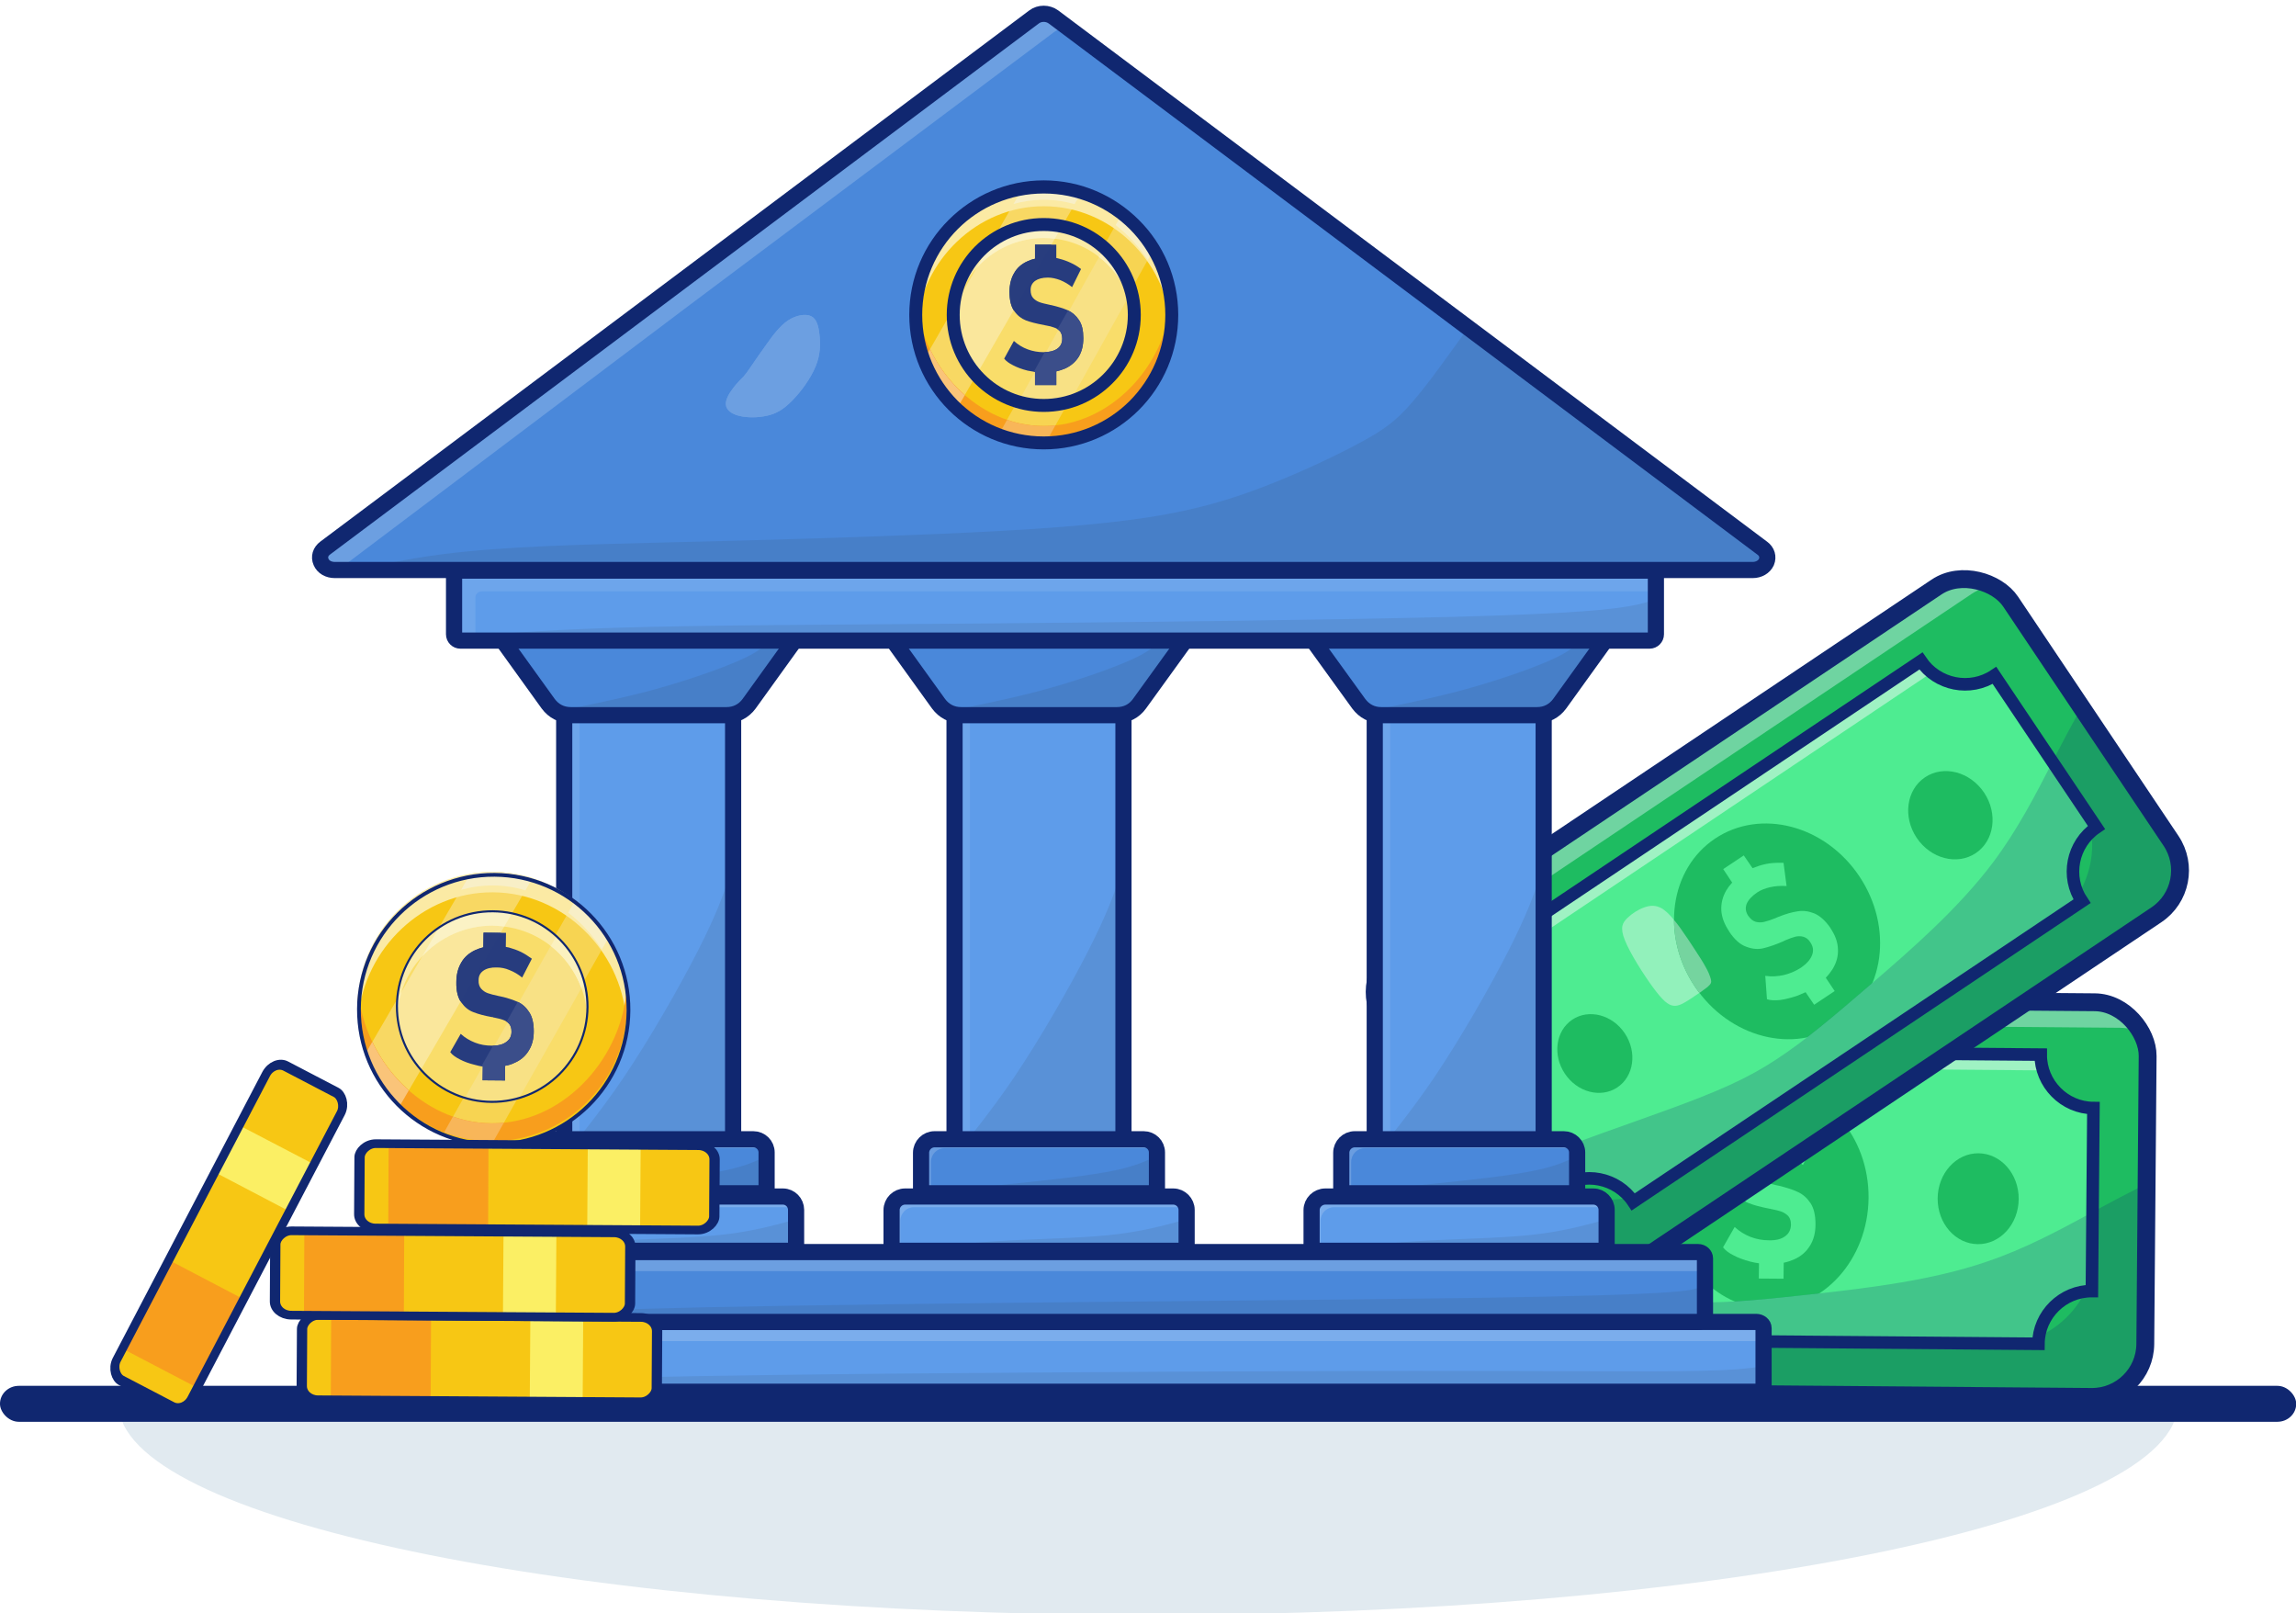 <?xml version="1.0" encoding="UTF-8"?>
<!DOCTYPE svg PUBLIC '-//W3C//DTD SVG 1.0//EN'
          'http://www.w3.org/TR/2001/REC-SVG-20010904/DTD/svg10.dtd'>
<svg clip-rule="evenodd" fill-rule="evenodd" height="84.8" image-rendering="optimizeQuality" preserveAspectRatio="xMidYMid meet" shape-rendering="geometricPrecision" text-rendering="geometricPrecision" version="1.0" viewBox="0.0 -0.3 120.7 84.8" width="120.7" xmlns="http://www.w3.org/2000/svg" xmlns:xlink="http://www.w3.org/1999/xlink" zoomAndPan="magnify"
><g
  ><g
    ><path d="M114.47 73.78c-0.81,6 -24.73,10.8 -54.11,10.8 -29.39,0 -53.3,-4.8 -54.11,-10.8l108.22 0z" fill="#e1eaf0"
    /></g
    ><g
    ><rect fill="#102770" height="1.81" rx=".95" ry=".9" stroke="#102770" stroke-miterlimit="22.926" stroke-width=".08" width="120.63" x=".04" y="72.58"
    /></g
    ><g
    ><rect fill="#1ebc61" height="18.79" rx="2.54" ry="2.54" transform="matrix(1.104 .009 -.009 1.104 73.29 52.079)" width="35.9"
    /></g
    ><g
    ><path d="M112.86 61.92l-0.07 8.43c-0.02,1.54 -1.29,2.79 -2.83,2.78l-34.04 -0.28c-1.54,-0.02 -2.79,-1.29 -2.78,-2.83l0.04 -5.17c2.45,0.26 6.6,1.44 9.46,2.18 3.17,0.82 4.77,1.09 6.55,1.12 1.78,0.04 3.74,-0.17 6.39,-0.46 2.65,-0.3 5.99,-0.69 8.87,-1.68 2.89,-0.98 5.33,-2.56 8,-3.89 0.14,-0.07 0.27,-0.13 0.41,-0.2z" fill="#1b9e64"
    /></g
    ><g
    ><rect fill="#1ebc61" height="52.74" rx="6.73" ry="6.73" transform="matrix(.005 -.644 .644 .005 75.978 70.076)" width="23.6"
    /></g
    ><g
    ><ellipse fill="#1a8f66" rx="16.26" ry="16.47" transform="matrix(.32 .003 -.003 .356 93.026 62.614)"
    /></g
    ><g
    ><ellipse fill="#1a8f66" rx="16.26" ry="16.47" transform="matrix(.117 .001 -.001 .13 81.493 62.52)"
    /></g
    ><g
    ><ellipse fill="#1a8f66" rx="16.26" ry="16.47" transform="matrix(.131 .001 -.001 .145 103.992 62.705)"
    /></g
    ><g
    ><path d="M76 67.29l0.08 -9.63c1.53,0.02 2.8,-1.23 2.81,-2.76l28.39 0.23c-0.01,1.53 1.24,2.8 2.77,2.81l-0.08 9.62c-1.53,-0.01 -2.8,1.24 -2.81,2.77l-28.39 -0.23c0.01,-1.54 -1.23,-2.8 -2.77,-2.81z" fill="#4eec91"
    /></g
    ><g
    ><path d="M86.15 58.49c-0.16,0.72 -0.2,2.04 -0.17,2.89 0.03,0.84 0.13,1.2 0.34,1.39 0.21,0.19 0.52,0.2 0.92,0.21 0.39,0.01 0.85,0.01 1.11,-0.01 0.27,-0.03 0.33,-0.08 0.39,-0.24 0.05,-0.16 0.11,-0.42 0.13,-0.72 0.03,-0.29 0.04,-0.61 0.04,-1.01 0.01,-0.41 0.03,-0.9 0.01,-1.41 -0.02,-0.51 -0.06,-1.04 -0.22,-1.38 -0.16,-0.34 -0.42,-0.5 -0.75,-0.58 -0.32,-0.08 -0.7,-0.08 -1.03,-0.03 -0.33,0.06 -0.61,0.17 -0.77,0.89z" fill="#92f1bb"
    /></g
    ><g
    ><ellipse fill="#1ebc61" rx="16.26" ry="16.47" transform="matrix(.32 .003 -.003 .356 93.026 62.614)"
    /></g
    ><g
    ><path d="M87.83 62.99c-0.01,-0.14 -0.01,-0.28 -0.01,-0.42 0.01,-1.32 0.41,-2.53 1.07,-3.51 0.02,0.17 0.03,0.35 0.03,0.53 0.02,0.51 0,1 -0.01,1.41 0,0.4 -0.01,0.72 -0.04,1.01 -0.02,0.3 -0.08,0.56 -0.13,0.72 -0.06,0.16 -0.12,0.21 -0.39,0.24 -0.13,0.01 -0.32,0.01 -0.52,0.02z" fill="#75d49f"
    /></g
    ><g
    ><path d="M95.64 67.68c-0.78,0.51 -1.69,0.8 -2.66,0.79 -0.63,0 -1.23,-0.13 -1.79,-0.37 1.27,-0.07 2.69,-0.22 4.39,-0.41l0.06 -0.01z" fill="#1b9e64"
    /></g
    ><g
    ><ellipse fill="#1ebc61" rx="16.26" ry="16.47" transform="matrix(.117 .001 -.001 .13 81.493 62.52)"
    /></g
    ><g
    ><ellipse fill="#1ebc61" rx="16.26" ry="16.47" transform="matrix(.131 .001 -.001 .145 103.992 62.705)"
    /></g
    ><g
    ><path d="M92.53 58.32l1.3 0.01 0 0.81c0.06,0.01 0.12,0.03 0.18,0.04 0.23,0.06 0.46,0.15 0.69,0.25 0.22,0.11 0.43,0.25 0.64,0.4l-0.56 1.1c-0.24,-0.19 -0.48,-0.34 -0.74,-0.44 -0.25,-0.1 -0.5,-0.15 -0.74,-0.15 -0.33,-0.01 -0.59,0.06 -0.78,0.19 -0.19,0.13 -0.28,0.31 -0.29,0.55l0 0c0,0.21 0.05,0.37 0.15,0.49 0.11,0.12 0.23,0.2 0.39,0.26 0.15,0.05 0.36,0.11 0.63,0.17 0,0 0,0 0.01,0 0,0 0,0 0,0 0.02,0.01 0.04,0.01 0.05,0.01 0.02,0.01 0.03,0.01 0.05,0.01 0.4,0.1 0.73,0.2 1,0.33 0.27,0.12 0.49,0.32 0.67,0.59 0.18,0.27 0.26,0.65 0.26,1.11l0 0.01c0,0.44 -0.1,0.82 -0.3,1.13 -0.19,0.31 -0.47,0.55 -0.84,0.71 -0.16,0.07 -0.34,0.13 -0.53,0.17l-0.01 0.84 -1.3 -0.01 0.01 -0.8c-0.15,-0.02 -0.3,-0.05 -0.46,-0.09 -0.33,-0.09 -0.62,-0.19 -0.88,-0.33 -0.26,-0.13 -0.44,-0.27 -0.55,-0.42l0.61 -1.07c0.24,0.22 0.52,0.4 0.83,0.52 0.31,0.12 0.63,0.18 0.97,0.18 0.37,0.01 0.65,-0.06 0.85,-0.21 0.2,-0.14 0.3,-0.34 0.31,-0.6l0 -0.01c0,-0.18 -0.04,-0.33 -0.13,-0.44 -0.09,-0.1 -0.21,-0.18 -0.35,-0.24 -0.14,-0.05 -0.33,-0.1 -0.55,-0.14 0,0 -0.01,0 -0.02,0 -0.01,0 -0.01,-0.01 -0.02,-0.01 -0.01,0 -0.02,-0.01 -0.03,-0.01 -0.01,0 -0.02,0 -0.03,0 -0.45,-0.09 -0.81,-0.18 -1.08,-0.29 -0.28,-0.1 -0.52,-0.3 -0.71,-0.57 -0.2,-0.28 -0.29,-0.67 -0.29,-1.17l0 -0.01c0,-0.45 0.1,-0.83 0.29,-1.14 0.19,-0.32 0.46,-0.56 0.81,-0.72 0.15,-0.07 0.31,-0.12 0.49,-0.16l0 -0.85z" fill="#4eec91" fill-rule="nonzero"
    /></g
    ><g
    ><path d="M76.09 52.1l34.04 0.28c1.12,0.01 2.08,0.68 2.52,1.62 -0.36,-0.17 -0.77,-0.27 -1.19,-0.28l-34.05 -0.28c-1.54,-0.01 -2.81,1.24 -2.82,2.78l-0.13 15.15c0,0.42 0.09,0.83 0.26,1.2 -0.94,-0.46 -1.59,-1.43 -1.58,-2.55l0.13 -15.14c0.01,-1.54 1.28,-2.79 2.82,-2.78z" fill="#6fd4a1"
    /></g
    ><g
    ><path d="M76 67.29l0.08 -9.63c1.53,0.02 2.8,-1.23 2.81,-2.76l28.39 0.23c0,0.29 0.04,0.57 0.12,0.83l-27.54 -0.23c-0.01,1.54 -1.28,2.78 -2.81,2.77l-0.08 8.97c-0.3,-0.12 -0.63,-0.18 -0.97,-0.18z" fill="#9ff2c3"
    /></g
    ><g
    ><path d="M76 67.29l0.02 -1.94c2.18,0.48 4.69,1.19 6.62,1.68 3.17,0.82 4.77,1.09 6.55,1.12 1.78,0.04 3.74,-0.17 6.39,-0.46 2.65,-0.3 5.99,-0.69 8.87,-1.68 1.99,-0.67 3.77,-1.63 5.56,-2.6l-0.04 4.15c-1.53,-0.01 -2.8,1.24 -2.81,2.77l-28.39 -0.23c0.01,-1.54 -1.23,-2.8 -2.77,-2.81z" fill="#42c58a"
    /></g
    ><rect fill="none" height="18.79" rx="2.54" ry="2.54" stroke="#102770" stroke-miterlimit="22.926" stroke-width=".85" transform="matrix(1.104 .009 -.009 1.104 73.29 52.079)" width="35.9"
    /><path d="M76 67.29l0.08 -9.63c1.53,0.02 2.8,-1.23 2.81,-2.76l28.39 0.23c-0.01,1.53 1.24,2.8 2.77,2.81l-0.08 9.62c-1.53,-0.01 -2.8,1.24 -2.81,2.77l-28.39 -0.23c0.01,-1.54 -1.23,-2.8 -2.77,-2.81z" fill="none" stroke="#102770" stroke-miterlimit="22.926" stroke-width=".66"
    /><g
    ><rect fill="#1ebc61" height="18.79" rx="2.54" ry="2.54" transform="matrix(.918 -.615 .615 .917 71.179 51.07)" width="35.9"
    /></g
    ><g
    ><path d="M109.41 36.91l4.69 7c0.86,1.28 0.52,3.03 -0.76,3.88l-28.29 18.96c-1.28,0.85 -3.02,0.51 -3.88,-0.77l-2.88 -4.3c2.16,-1.17 6.26,-2.52 9.04,-3.53 3.08,-1.11 4.55,-1.78 6.04,-2.76 1.49,-0.97 3,-2.25 5.02,-3.99 2.02,-1.74 4.56,-3.94 6.39,-6.38 1.83,-2.44 2.95,-5.11 4.41,-7.72 0.07,-0.13 0.15,-0.26 0.22,-0.39z" fill="#1b9e64"
    /></g
    ><g
    ><rect fill="#1ebc61" height="52.74" rx="6.73" ry="6.73" transform="matrix(-.359 -.535 .535 -.359 83.542 64.424)" width="23.6"
    /></g
    ><g
    ><ellipse fill="#1a8f66" rx="16.26" ry="16.47" transform="matrix(.266 -.178 .198 .296 93.42 48.653)"
    /></g
    ><g
    ><ellipse fill="#1a8f66" rx="16.26" ry="16.47" transform="matrix(.097 -.065 .072 .108 83.84 55.073)"
    /></g
    ><g
    ><ellipse fill="#1a8f66" rx="16.26" ry="16.47" transform="matrix(.109 -.073 .081 .121 102.531 42.548)"
    /></g
    ><g
    ><path d="M81.99 62.11l-5.36 -8c1.28,-0.85 1.62,-2.59 0.77,-3.87l23.58 -15.8c0.86,1.27 2.6,1.61 3.87,0.76l5.36 7.99c-1.28,0.86 -1.62,2.6 -0.76,3.88l-23.59 15.8c-0.85,-1.28 -2.6,-1.62 -3.87,-0.76z" fill="#4eec91"
    /></g
    ><g
    ><path d="M85.42 49.12c0.27,0.68 0.98,1.8 1.48,2.48 0.5,0.68 0.79,0.93 1.07,0.96 0.27,0.04 0.54,-0.13 0.87,-0.34 0.33,-0.22 0.71,-0.47 0.92,-0.64 0.2,-0.17 0.22,-0.25 0.18,-0.41 -0.04,-0.16 -0.14,-0.42 -0.29,-0.67 -0.14,-0.26 -0.32,-0.53 -0.54,-0.87 -0.22,-0.34 -0.49,-0.75 -0.79,-1.17 -0.3,-0.41 -0.63,-0.81 -0.95,-1.01 -0.33,-0.19 -0.63,-0.17 -0.95,-0.05 -0.31,0.11 -0.63,0.32 -0.87,0.55 -0.24,0.24 -0.41,0.48 -0.13,1.17z" fill="#92f1bb"
    /></g
    ><g
    ><ellipse fill="#1ebc61" rx="16.26" ry="16.47" transform="matrix(.266 -.178 .198 .296 93.42 48.653)"
    /></g
    ><g
    ><path d="M89.34 51.89c-0.09,-0.11 -0.17,-0.22 -0.25,-0.34 -0.73,-1.09 -1.09,-2.32 -1.09,-3.5 0.11,0.13 0.22,0.27 0.32,0.41 0.3,0.42 0.57,0.83 0.79,1.17 0.22,0.34 0.4,0.61 0.54,0.87 0.15,0.25 0.25,0.51 0.29,0.67 0.04,0.16 0.02,0.24 -0.18,0.41 -0.11,0.08 -0.26,0.19 -0.42,0.31z" fill="#75d49f"
    /></g
    ><g
    ><path d="M98.43 51.37c-0.36,0.86 -0.94,1.61 -1.75,2.15 -0.52,0.35 -1.09,0.58 -1.68,0.7 1,-0.78 2.09,-1.7 3.39,-2.82l0.04 -0.03z" fill="#1b9e64"
    /></g
    ><g
    ><ellipse fill="#1ebc61" rx="16.26" ry="16.47" transform="matrix(.097 -.065 .072 .108 83.84 55.073)"
    /></g
    ><g
    ><ellipse fill="#1ebc61" rx="16.26" ry="16.47" transform="matrix(.109 -.073 .081 .121 102.531 42.548)"
    /></g
    ><g
    ><path d="M90.59 45.38l1.08 -0.72 0.46 0.67c0.05,-0.02 0.11,-0.04 0.17,-0.06 0.22,-0.09 0.46,-0.15 0.71,-0.19 0.25,-0.03 0.5,-0.04 0.75,-0.03l0.16 1.22c-0.31,-0.02 -0.59,0 -0.86,0.06 -0.26,0.06 -0.5,0.15 -0.69,0.28 -0.28,0.19 -0.46,0.39 -0.55,0.6 -0.08,0.22 -0.05,0.42 0.08,0.62l0 0c0.12,0.17 0.25,0.28 0.4,0.32 0.15,0.04 0.31,0.04 0.46,0 0.16,-0.04 0.37,-0.11 0.62,-0.21 0,-0.01 0.01,-0.01 0.01,-0.01 0,0 0.01,0 0.01,0 0.01,-0.01 0.03,-0.01 0.04,-0.02 0.02,-0.01 0.03,-0.01 0.05,-0.02 0.38,-0.15 0.72,-0.25 1.01,-0.29 0.29,-0.05 0.58,-0.01 0.88,0.11 0.3,0.13 0.58,0.38 0.85,0.77l0 0.01c0.25,0.37 0.38,0.73 0.39,1.1 0.02,0.37 -0.08,0.72 -0.29,1.06 -0.1,0.15 -0.21,0.3 -0.35,0.44l0.47 0.7 -1.08 0.72 -0.45 -0.66c-0.13,0.06 -0.27,0.12 -0.42,0.18 -0.32,0.11 -0.63,0.19 -0.91,0.23 -0.29,0.03 -0.53,0.02 -0.7,-0.04l-0.09 -1.23c0.32,0.05 0.64,0.03 0.97,-0.04 0.33,-0.08 0.63,-0.21 0.91,-0.39 0.3,-0.21 0.49,-0.42 0.58,-0.66 0.09,-0.23 0.06,-0.45 -0.09,-0.67l0 0c-0.1,-0.16 -0.22,-0.25 -0.36,-0.29 -0.13,-0.04 -0.27,-0.04 -0.42,-0.01 -0.15,0.04 -0.32,0.1 -0.53,0.19 -0.01,0 -0.01,0.01 -0.02,0.01 -0.01,0.01 -0.01,0.01 -0.02,0.01 -0.01,0 -0.02,0.01 -0.03,0.01 -0.01,0.01 -0.02,0.01 -0.03,0.02 -0.41,0.18 -0.77,0.3 -1.06,0.37 -0.28,0.07 -0.59,0.04 -0.9,-0.08 -0.32,-0.11 -0.62,-0.38 -0.9,-0.8l0 -0.01c-0.25,-0.37 -0.39,-0.74 -0.41,-1.1 -0.02,-0.37 0.07,-0.72 0.26,-1.05 0.09,-0.15 0.19,-0.28 0.31,-0.41l-0.47 -0.71z" fill="#4eec91" fill-rule="nonzero"
    /></g
    ><g
    ><path d="M73.5 49.51l28.29 -18.95c0.92,-0.62 2.09,-0.61 2.99,-0.08 -0.4,0.06 -0.79,0.21 -1.14,0.44l-28.29 18.96c-1.28,0.85 -1.62,2.6 -0.77,3.88l8.44 12.58c0.24,0.36 0.54,0.64 0.89,0.85 -1.04,0.15 -2.12,-0.29 -2.74,-1.21l-8.43 -12.58c-0.86,-1.28 -0.51,-3.03 0.76,-3.89z" fill="#6fd4a1"
    /></g
    ><g
    ><path d="M81.99 62.11l-5.36 -8c1.28,-0.85 1.62,-2.59 0.77,-3.87l23.58 -15.8c0.16,0.23 0.35,0.44 0.57,0.61l-22.88 15.34c0.85,1.27 0.51,3.01 -0.77,3.87l5 7.45c-0.32,0.07 -0.63,0.2 -0.91,0.4z" fill="#9ff2c3"
    /></g
    ><g
    ><path d="M81.99 62.11l-1.08 -1.61c2.08,-0.83 4.55,-1.67 6.42,-2.35 3.08,-1.11 4.55,-1.78 6.04,-2.76 1.49,-0.97 3,-2.25 5.02,-3.99 2.02,-1.74 4.56,-3.94 6.39,-6.38 1.26,-1.68 2.19,-3.47 3.12,-5.28l2.31 3.45c-1.28,0.86 -1.62,2.6 -0.76,3.87l-23.59 15.81c-0.85,-1.28 -2.6,-1.62 -3.87,-0.76z" fill="#42c58a"
    /></g
    ><rect fill="none" height="18.79" rx="2.54" ry="2.54" stroke="#102770" stroke-miterlimit="22.926" stroke-width=".85" transform="matrix(.918 -.615 .615 .917 71.179 51.07)" width="35.9"
    /><path d="M81.99 62.11l-5.36 -8c1.28,-0.85 1.62,-2.59 0.77,-3.87l23.58 -15.8c0.86,1.27 2.6,1.61 3.87,0.76l5.36 7.99c-1.28,0.86 -1.62,2.6 -0.76,3.88l-23.59 15.8c-0.85,-1.28 -2.6,-1.62 -3.87,-0.76z" fill="none" stroke="#102770" stroke-miterlimit="22.926" stroke-width=".66"
    /><g
    ><path d="M18.6 69.18l73.72 0c0.21,0 0.39,0.14 0.39,0.33l0 3.01c0,0.18 -0.18,0.33 -0.39,0.33l-73.72 0c-0.21,0 -0.39,-0.15 -0.39,-0.33l0 -3.01c0,-0.19 0.18,-0.33 0.39,-0.33z" fill="#5e9cea"
    /></g
    ><g
    ><path d="M92.71 71.51l0 1.01c0,0.18 -0.18,0.33 -0.39,0.33l-73.33 0c1.95,-0.26 4.78,-0.46 8.95,-0.61 6.72,-0.23 16.94,-0.34 26.58,-0.4 9.64,-0.07 18.71,-0.1 24.98,-0.08 6.26,0.01 9.74,0.06 11.82,-0.09 0.55,-0.05 1.01,-0.1 1.39,-0.16z" fill="#5991d7"
    /></g
    ><g
    ><path d="M18.6 69.18l73.72 0c0.21,0 0.39,0.14 0.39,0.33l0 0.68 -73.28 0c-0.21,0 -0.39,0.15 -0.39,0.33l0 2.33 -0.44 0c-0.21,0 -0.39,-0.15 -0.39,-0.33l0 -3.01c0,-0.19 0.18,-0.33 0.39,-0.33z" fill="#7badec"
    /></g
    ><path d="M18.6 69.18l73.72 0c0.21,0 0.39,0.14 0.39,0.33l0 3.01c0,0.18 -0.18,0.33 -0.39,0.33l-73.72 0c-0.21,0 -0.39,-0.15 -0.39,-0.33l0 -3.01c0,-0.19 0.18,-0.33 0.39,-0.33z" fill="none" stroke="#102770" stroke-miterlimit="22.926" stroke-width=".85"
    /><g
    ><path d="M29.66 36.19H38.54V60.54H29.66z" fill="#5e9cea"
    /></g
    ><g
    ><path d="M38.54 45.17l0 15.37 -8.88 0 0 -0.07c0.68,-0.86 1.86,-2.27 3.12,-4.13 1.41,-2.09 2.93,-4.75 3.9,-6.65 0.97,-1.9 1.38,-3.04 1.63,-3.84 0.09,-0.27 0.16,-0.51 0.23,-0.68z" fill="#5991d7"
    /></g
    ><g
    ><path d="M55.38 0.59l19.15 14.35 18.11 13.57c0.25,0.18 0.33,0.46 0.22,0.73 -0.12,0.26 -0.4,0.42 -0.72,0.42l-37.27 0 -37.27 0c-0.33,0 -0.61,-0.16 -0.72,-0.42 -0.12,-0.27 -0.03,-0.55 0.21,-0.73l18.12 -13.57 19.15 -14.35c0.29,-0.22 0.72,-0.22 1.02,0z" fill="#4a88da"
    /></g
    ><g
    ><path d="M77.19 16.93l15.45 11.58c0.25,0.18 0.33,0.46 0.22,0.73 -0.12,0.26 -0.4,0.42 -0.72,0.42l-37.27 0 -35.94 0c1.21,-0.32 2.64,-0.61 4.25,-0.82 3.4,-0.44 7.57,-0.52 12.24,-0.64 4.68,-0.11 9.86,-0.26 14.22,-0.45 4.36,-0.19 7.89,-0.43 10.6,-0.84 2.71,-0.41 4.59,-1 6.43,-1.72 1.84,-0.72 3.64,-1.58 4.86,-2.24 1.22,-0.66 1.87,-1.13 2.71,-2.11 0.85,-0.97 1.88,-2.45 2.8,-3.71 0.05,-0.07 0.1,-0.13 0.15,-0.2z" fill="#477fc8"
    /></g
    ><g
    ><path d="M50.18 36.19H59.06V60.54H50.18z" fill="#5e9cea"
    /></g
    ><g
    ><path d="M72.27 36.19H81.15V60.54H72.27z" fill="#5e9cea"
    /></g
    ><g
    ><g
      ><circle cx="54.87" cy="16.25" fill="#f7c714" r="6.73"
      /></g
      ><g
      ><path d="M54.87 9.53c0.69,0 1.35,0.1 1.98,0.29l-6.55 11.37c-0.76,-0.7 -1.36,-1.59 -1.73,-2.58l5.17 -8.99c0.36,-0.06 0.74,-0.09 1.13,-0.09z" fill="#f8d863"
      /></g
      ><g
      ><path d="M58.98 10.93c0.67,0.51 1.23,1.15 1.67,1.87l-5.68 10.18c-0.03,0 -0.07,0 -0.1,0 -0.84,0 -1.63,-0.15 -2.37,-0.43l6.48 -11.62z" fill="#f7d452"
      /></g
      ><g
      ><circle cx="54.87" cy="16.25" fill="#f9dd6a" r="4.76"
      /></g
      ><g
      ><path d="M54.87 11.5c0.33,0 0.65,0.03 0.96,0.09l-4.51 7.83c-0.75,-0.84 -1.21,-1.95 -1.21,-3.17 0,-0.12 0.01,-0.23 0.01,-0.35l2.06 -3.57c0.76,-0.53 1.69,-0.83 2.69,-0.83z" fill="#fae79c"
      /></g
      ><g
      ><path d="M58.01 12.68c0.68,0.59 1.18,1.38 1.44,2.27l-3.28 5.88c-0.41,0.12 -0.85,0.18 -1.3,0.18 -0.49,0 -0.95,-0.07 -1.4,-0.21l4.54 -8.12z" fill="#f9dd6a"
      /></g
      ><g
      ><path d="M58.01 12.68c0.68,0.59 1.18,1.38 1.44,2.27l-3.28 5.88c-0.41,0.12 -0.85,0.18 -1.3,0.18 -0.49,0 -0.95,-0.07 -1.4,-0.21l4.54 -8.12z" fill="#f9dd6a"
      /></g
      ><g
      ><path d="M58.05 12.72c0.68,0.61 1.18,1.41 1.42,2.32l-3.22 5.77c-0.44,0.13 -0.9,0.2 -1.38,0.2 -0.46,0 -0.91,-0.07 -1.34,-0.19l4.52 -8.1z" fill="#f8e185"
      /></g
      ><g
      ><path d="M54.87 11.5c2.63,0 4.76,2.13 4.76,4.75 0,0.12 -0.01,0.24 -0.02,0.36 -0.18,-2.46 -2.23,-4.4 -4.74,-4.4 -2.51,0 -4.56,1.94 -4.74,4.4 -0.01,-0.12 -0.02,-0.24 -0.02,-0.36 0,-2.62 2.13,-4.75 4.76,-4.75z" fill="#fbeba7"
      /></g
      ><g
      ><path d="M54.87 11.5c0.32,0 0.63,0.03 0.94,0.09l-0.38 0.65c-0.18,-0.02 -0.37,-0.03 -0.56,-0.03 -1.42,0 -2.7,0.63 -3.57,1.62l0.84 -1.48c0.78,-0.54 1.71,-0.85 2.73,-0.85zm-4.52 3.96c-0.12,0.37 -0.2,0.75 -0.22,1.15 -0.01,-0.12 -0.02,-0.24 -0.02,-0.36 0,-0.13 0.01,-0.26 0.02,-0.39l0.22 -0.4z" fill="#fbeba7"
      /></g
      ><g
      ><path d="M54.87 11.5c0.33,0 0.65,0.03 0.96,0.09l-0.38 0.66c-0.19,-0.03 -0.38,-0.04 -0.58,-0.04 -1.39,0 -2.64,0.6 -3.51,1.55l0.82 -1.43c0.76,-0.53 1.69,-0.83 2.69,-0.83zm-4.54 4.05c-0.11,0.34 -0.18,0.69 -0.2,1.06 -0.01,-0.12 -0.02,-0.24 -0.02,-0.36 0,-0.12 0.01,-0.23 0.01,-0.35l0.21 -0.35z" fill="#fbf2c5"
      /></g
      ><g
      ><path d="M58.01 12.68c0.68,0.59 1.18,1.38 1.44,2.27l-0.15 0.27c-0.33,-0.82 -0.87,-1.53 -1.57,-2.05l0.28 -0.49z" fill="#fbeba7"
      /></g
      ><g
      ><path d="M58.05 12.72c0.68,0.61 1.18,1.41 1.42,2.32l-0.15 0.26c-0.31,-0.84 -0.85,-1.56 -1.54,-2.09l0.27 -0.49z" fill="#fbf1bf"
      /></g
      ><g
      ><path d="M54.87 9.53c3.71,0 6.73,3.01 6.73,6.72 0,0.2 -0.01,0.4 -0.03,0.59 -0.3,-3.44 -3.18,-6.3 -6.7,-6.3 -3.52,0 -6.41,2.86 -6.7,6.3 -0.02,-0.19 -0.03,-0.39 -0.03,-0.59 0,-3.71 3.01,-6.72 6.73,-6.72z" fill="#fbeaa4"
      /></g
      ><g
      ><path d="M54.87 9.53c0.69,0 1.35,0.1 1.98,0.29l-0.36 0.61c-0.52,-0.15 -1.06,-0.23 -1.62,-0.23 -0.55,0 -1.08,0.08 -1.59,0.22l0.46 -0.8c0.36,-0.06 0.74,-0.09 1.13,-0.09z" fill="#f8efc7"
      /></g
      ><g
      ><path d="M58.98 10.93c0.67,0.51 1.23,1.15 1.67,1.87l-0.31 0.56c-0.47,-0.7 -1.04,-1.32 -1.69,-1.83l0.33 -0.6z" fill="#f8efc7"
      /></g
      ><g
      ><path d="M61.56 15.58c0.03,0.22 0.04,0.44 0.04,0.67 0,3.72 -3.02,6.73 -6.73,6.73 -3.72,0 -6.73,-3.01 -6.73,-6.73 0,-0.23 0.01,-0.45 0.03,-0.67 0.34,3.39 3.21,6.51 6.7,6.51 3.49,0 6.35,-3.12 6.69,-6.51z" fill="#f89e1d"
      /></g
      ><g
      ><path d="M50.3 21.19c-0.76,-0.7 -1.36,-1.59 -1.73,-2.58l0.32 -0.56c0.44,0.92 1.07,1.75 1.83,2.42l-0.42 0.72z" fill="#f89e1d"
      /></g
      ><g
      ><path d="M50.3 21.19c-0.76,-0.7 -1.36,-1.59 -1.73,-2.58l0.32 -0.56c0.44,0.92 1.07,1.75 1.83,2.42l-0.42 0.72z" fill="#fac479"
      /></g
      ><g
      ><path d="M54.97 22.98c-0.03,0 -0.07,0 -0.1,0 -0.84,0 -1.63,-0.15 -2.37,-0.43l0.44 -0.78c0.61,0.21 1.26,0.32 1.93,0.32 0.21,0 0.41,-0.01 0.61,-0.03l-0.51 0.92z" fill="#f8b659"
      /></g
      ><g
      ><path d="M54.41 12.56l1.12 0 0 0.7c0.05,0.01 0.1,0.02 0.16,0.04 0.2,0.05 0.4,0.12 0.59,0.21 0.2,0.09 0.38,0.2 0.55,0.33l-0.47 0.95c-0.2,-0.16 -0.41,-0.28 -0.63,-0.37 -0.22,-0.08 -0.43,-0.13 -0.64,-0.13 -0.29,0 -0.51,0.06 -0.67,0.17 -0.16,0.12 -0.24,0.27 -0.24,0.48l0 0c0,0.18 0.04,0.32 0.13,0.42 0.09,0.1 0.2,0.17 0.33,0.22 0.13,0.05 0.31,0.09 0.54,0.14 0,0 0.01,0 0.01,0 0,0.01 0.01,0.01 0.01,0.01 0.01,0 0.02,0 0.04,0 0.01,0.01 0.03,0.01 0.04,0.01 0.34,0.08 0.63,0.17 0.86,0.27 0.23,0.11 0.43,0.28 0.58,0.51 0.16,0.23 0.23,0.55 0.23,0.95l0 0.01c0,0.38 -0.08,0.7 -0.24,0.97 -0.17,0.27 -0.41,0.48 -0.72,0.62 -0.14,0.06 -0.29,0.11 -0.46,0.15l0 0.72 -1.12 0 0 -0.69c-0.12,-0.02 -0.25,-0.04 -0.39,-0.07 -0.28,-0.07 -0.53,-0.16 -0.76,-0.28 -0.22,-0.11 -0.38,-0.23 -0.47,-0.35l0.51 -0.93c0.21,0.19 0.45,0.34 0.72,0.44 0.27,0.1 0.55,0.15 0.83,0.15 0.32,0 0.56,-0.06 0.73,-0.18 0.18,-0.13 0.26,-0.3 0.26,-0.53l0 0c0,-0.16 -0.04,-0.28 -0.11,-0.38 -0.08,-0.09 -0.18,-0.16 -0.3,-0.2 -0.13,-0.05 -0.28,-0.09 -0.47,-0.12 -0.01,0 -0.02,0 -0.02,0 -0.01,0 -0.01,-0.01 -0.02,-0.01 -0.01,0 -0.02,0 -0.03,-0.01 -0.01,0 -0.01,0 -0.02,0 -0.39,-0.07 -0.7,-0.15 -0.94,-0.24 -0.23,-0.09 -0.44,-0.25 -0.61,-0.49 -0.17,-0.23 -0.25,-0.57 -0.25,-1l0 -0.01c0,-0.38 0.08,-0.71 0.24,-0.98 0.15,-0.27 0.38,-0.48 0.69,-0.62 0.12,-0.06 0.26,-0.11 0.41,-0.14l0 -0.74z" fill="#273c7e" fill-rule="nonzero"
      /></g
      ><g
      ><path d="M54.41 12.56l0.86 0 -1.98 3.45c-0.15,-0.24 -0.22,-0.56 -0.22,-0.96l0 -0.01c0,-0.38 0.08,-0.71 0.24,-0.98 0.15,-0.27 0.38,-0.48 0.69,-0.62 0.13,-0.06 0.26,-0.11 0.41,-0.14l0 -0.74z" fill="#283d7e" fill-rule="nonzero"
      /></g
      ><g
      ><path d="M56.15 16.02c0.22,0.1 0.42,0.27 0.57,0.5 0.16,0.23 0.23,0.55 0.23,0.95l0 0.01c0,0.38 -0.08,0.7 -0.24,0.97 -0.17,0.27 -0.41,0.48 -0.72,0.62 -0.14,0.06 -0.29,0.11 -0.46,0.15l0 0.72 -1.12 0 0 -0.69 -0.06 -0.01 0.57 -1.03c0.28,-0.01 0.5,-0.07 0.66,-0.18 0.18,-0.13 0.26,-0.3 0.26,-0.53l0 0c0,-0.16 -0.04,-0.28 -0.11,-0.38 -0.04,-0.04 -0.09,-0.08 -0.14,-0.12l0.56 -0.98z" fill="#3b4e8a" fill-rule="nonzero"
      /></g
      ><g
      ><path d="M54.87 9.18c1.95,0 3.72,0.8 5,2.08 1.28,1.27 2.07,3.04 2.07,4.99 0,1.95 -0.79,3.72 -2.07,5 -1.28,1.28 -3.05,2.07 -5,2.07 -1.95,0 -3.72,-0.79 -5,-2.07 -1.28,-1.28 -2.07,-3.05 -2.07,-5 0,-1.95 0.79,-3.72 2.07,-4.99 1.28,-1.28 3.05,-2.08 5,-2.08zm4.52 2.56c-1.16,-1.16 -2.76,-1.87 -4.52,-1.87 -1.76,0 -3.36,0.71 -4.52,1.87 -1.15,1.15 -1.87,2.75 -1.87,4.51 0,1.77 0.72,3.36 1.87,4.52 1.16,1.16 2.76,1.87 4.52,1.87 1.76,0 3.36,-0.71 4.52,-1.87 1.15,-1.16 1.87,-2.75 1.87,-4.52 0,-1.76 -0.72,-3.36 -1.87,-4.51z" fill="#102770" fill-rule="nonzero"
      /></g
      ><g
      ><path d="M54.87 11.16c1.41,0 2.68,0.57 3.6,1.49 0.93,0.92 1.5,2.2 1.5,3.6 0,1.41 -0.57,2.69 -1.5,3.61 -0.92,0.92 -2.19,1.49 -3.6,1.49 -1.41,0 -2.68,-0.57 -3.61,-1.49 -0.92,-0.92 -1.49,-2.2 -1.49,-3.61 0,-1.4 0.57,-2.68 1.49,-3.6 0.93,-0.92 2.2,-1.49 3.61,-1.49zm3.12 1.97c-0.8,-0.8 -1.9,-1.29 -3.12,-1.29 -1.22,0 -2.32,0.49 -3.12,1.29 -0.8,0.8 -1.3,1.9 -1.3,3.12 0,1.22 0.5,2.33 1.3,3.13 0.8,0.8 1.9,1.29 3.12,1.29 1.22,0 2.32,-0.49 3.12,-1.29 0.8,-0.8 1.3,-1.91 1.3,-3.13 0,-1.22 -0.5,-2.32 -1.3,-3.12z" fill="#102770" fill-rule="nonzero"
      /></g
    ></g
    ><g
    ><path d="M55.38 0.59l19.15 14.35 18.11 13.57c0.07,0.04 0.12,0.1 0.16,0.15l-16.3 -12.21 -20.06 -15.07c-0.3,-0.22 -0.73,-0.22 -1.02,0l-19.15 14.34 -18.5 13.94 -0.17 0c-0.33,0 -0.61,-0.16 -0.72,-0.42 -0.12,-0.27 -0.03,-0.55 0.21,-0.73l18.12 -13.57 19.15 -14.35c0.29,-0.22 0.72,-0.22 1.02,0z" fill="#6c9fe1"
    /></g
    ><path d="M55.38 0.59l19.15 14.35 18.11 13.57c0.25,0.18 0.33,0.46 0.22,0.73 -0.12,0.26 -0.4,0.42 -0.72,0.42l-37.27 0 -37.27 0c-0.33,0 -0.61,-0.16 -0.72,-0.42 -0.12,-0.27 -0.03,-0.55 0.21,-0.73l18.12 -13.57 19.15 -14.35c0.29,-0.22 0.72,-0.22 1.02,0z" fill="none" stroke="#102770" stroke-miterlimit="22.926" stroke-width=".85"
    /><g
    ><path d="M29.66 36.19L38.54 36.19 38.54 37.16 30.47 37.16 30.47 60.54 29.66 60.54z" fill="#6da5eb"
    /></g
    ><g
    ><path d="M50.18 36.19L59.06 36.19 59.06 37.16 50.99 37.16 50.99 60.54 50.18 60.54z" fill="#6da5eb"
    /></g
    ><g
    ><path d="M72.27 36.19L81.15 36.19 81.15 37.16 73.08 37.16 73.08 60.54 72.27 60.54z" fill="#6da5eb"
    /></g
    ><g
    ><path d="M59.06 45.17l0 15.37 -8.88 0 0 -0.07c0.68,-0.86 1.86,-2.27 3.12,-4.13 1.41,-2.09 2.93,-4.75 3.9,-6.65 0.97,-1.9 1.39,-3.04 1.63,-3.84 0.09,-0.27 0.16,-0.51 0.23,-0.68z" fill="#5991d7"
    /></g
    ><g
    ><path d="M81.15 45.17l0 15.37 -8.88 0 0 -0.07c0.68,-0.86 1.86,-2.27 3.12,-4.13 1.41,-2.09 2.93,-4.75 3.9,-6.65 0.97,-1.9 1.38,-3.04 1.63,-3.84 0.09,-0.27 0.16,-0.51 0.23,-0.68z" fill="#5991d7"
    /></g
    ><path d="M72.27 36.19H81.15V60.54H72.27z" fill="none" stroke="#102770" stroke-miterlimit="22.926" stroke-width=".85"
    /><path d="M29.66 36.19H38.54V60.54H29.66z" fill="none" stroke="#102770" stroke-miterlimit="22.926" stroke-width=".85"
    /><path d="M50.18 36.19H59.06V60.54H50.18z" fill="none" stroke="#102770" stroke-miterlimit="22.926" stroke-width=".85"
    /><g
    ><path d="M26.35 33.26l15.5 0 -2.47 3.43c-0.29,0.39 -0.7,0.6 -1.19,0.6l-8.18 0c-0.49,0 -0.9,-0.21 -1.19,-0.6l-2.47 -3.43z" fill="#4a88da"
    /></g
    ><g
    ><path d="M40.59 33.26l1.26 0 -2.47 3.43c-0.29,0.39 -0.7,0.6 -1.19,0.6l-8.18 0c-0.28,0 -0.53,-0.07 -0.74,-0.19 1.1,-0.24 2.95,-0.59 4.72,-1.05 1.96,-0.52 3.82,-1.17 4.88,-1.64 1.06,-0.47 1.32,-0.76 1.71,-1.14l0.01 -0.01z" fill="#477fc8"
    /></g
    ><g
    ><path d="M46.87 33.26l15.51 0 -2.48 3.43c-0.28,0.39 -0.7,0.6 -1.18,0.6l-8.19 0c-0.49,0 -0.9,-0.21 -1.19,-0.6l-2.47 -3.43z" fill="#4a88da"
    /></g
    ><g
    ><path d="M68.95 33.26l15.51 0 -2.47 3.43c-0.29,0.39 -0.7,0.6 -1.19,0.6l-8.19 0c-0.48,0 -0.89,-0.21 -1.18,-0.6l-2.48 -3.43z" fill="#4a88da"
    /></g
    ><g
    ><path d="M61.12 33.26l1.26 0 -2.48 3.43c-0.28,0.39 -0.7,0.6 -1.18,0.6l-8.19 0c-0.27,0 -0.52,-0.07 -0.74,-0.19 1.1,-0.24 2.95,-0.59 4.72,-1.05 1.97,-0.52 3.82,-1.17 4.88,-1.64 1.06,-0.47 1.32,-0.76 1.72,-1.14l0.01 -0.01z" fill="#477fc8"
    /></g
    ><g
    ><path d="M83.2 33.26l1.26 0 -2.47 3.43c-0.29,0.39 -0.7,0.6 -1.19,0.6l-8.19 0c-0.27,0 -0.52,-0.07 -0.73,-0.19 1.09,-0.24 2.95,-0.59 4.71,-1.05 1.97,-0.52 3.83,-1.17 4.89,-1.64 1.06,-0.47 1.32,-0.76 1.71,-1.14l0.01 -0.01z" fill="#477fc8"
    /></g
    ><path d="M68.95 33.26l15.51 0 -2.47 3.43c-0.29,0.39 -0.7,0.6 -1.19,0.6l-8.19 0c-0.48,0 -0.89,-0.21 -1.18,-0.6l-2.48 -3.43z" fill="none" stroke="#102770" stroke-miterlimit="22.926" stroke-width=".85"
    /><path d="M26.35 33.26l15.5 0 -2.47 3.43c-0.29,0.39 -0.7,0.6 -1.19,0.6l-8.18 0c-0.49,0 -0.9,-0.21 -1.19,-0.6l-2.47 -3.43z" fill="none" stroke="#102770" stroke-miterlimit="22.926" stroke-width=".85"
    /><path d="M46.87 33.26l15.51 0 -2.48 3.43c-0.28,0.39 -0.7,0.6 -1.18,0.6l-8.19 0c-0.49,0 -0.9,-0.21 -1.19,-0.6l-2.47 -3.43z" fill="none" stroke="#102770" stroke-miterlimit="22.926" stroke-width=".85"
    /><g
    ><path d="M24.2 29.69l62.52 0c0.18,0 0.33,0.15 0.33,0.33l0 3.02c0,0.18 -0.15,0.33 -0.33,0.33l-62.52 0c-0.18,0 -0.33,-0.15 -0.33,-0.33l0 -3.02c0,-0.18 0.15,-0.33 0.33,-0.33z" fill="#5e9cea"
    /></g
    ><g
    ><path d="M87.05 31.19l0 1.85c0,0.18 -0.15,0.33 -0.33,0.33l-62.52 0c-0.1,0 -0.2,-0.05 -0.26,-0.13 1.79,-0.21 4.55,-0.42 8.29,-0.54 4.77,-0.15 11.13,-0.16 19.45,-0.23 8.32,-0.07 18.59,-0.19 24.81,-0.35 6.22,-0.17 8.39,-0.38 9.57,-0.64 0.45,-0.1 0.76,-0.2 0.99,-0.29z" fill="#5991d7"
    /></g
    ><g
    ><path d="M24.2 29.69l62.52 0c0.18,0 0.33,0.15 0.33,0.33l0 0.76 -61.73 0c-0.18,0 -0.33,0.15 -0.33,0.33l0 2.26 -0.79 0c-0.18,0 -0.33,-0.15 -0.33,-0.33l0 -3.02c0,-0.18 0.15,-0.33 0.33,-0.33z" fill="#6da5eb"
    /></g
    ><path d="M24.2 29.69l62.52 0c0.18,0 0.33,0.15 0.33,0.33l0 3.02c0,0.18 -0.15,0.33 -0.33,0.33l-62.52 0c-0.18,0 -0.33,-0.15 -0.33,-0.33l0 -3.02c0,-0.18 0.15,-0.33 0.33,-0.33z" fill="none" stroke="#102770" stroke-miterlimit="22.926" stroke-width=".85"
    /><g
    ><path d="M21.65 65.51l67.62 0c0.2,0 0.36,0.15 0.36,0.33l0 3.01c0,0.19 -0.16,0.33 -0.36,0.33l-67.62 0c-0.2,0 -0.36,-0.14 -0.36,-0.33l0 -3.01c0,-0.18 0.16,-0.33 0.36,-0.33z" fill="#4a88da"
    /></g
    ><g
    ><path d="M89.63 67.23l0 1.62c0,0.03 0,0.05 -0.01,0.07 -0.5,0.09 -1.17,0.18 -2.05,0.26l-64.89 0c1.74,-0.28 5.42,-0.57 14.44,-0.77 11.25,-0.24 30.79,-0.35 40.92,-0.5 10.14,-0.16 10.86,-0.36 11.32,-0.55 0.1,-0.04 0.19,-0.09 0.27,-0.13z" fill="#477fc8"
    /></g
    ><g
    ><path d="M27.06 62.59l14.1 0c0.38,0 0.69,0.32 0.69,0.7l0 2.15 -15.5 0 0 -2.14c0,-0.39 0.32,-0.71 0.71,-0.71z" fill="#5e9cea"
    /></g
    ><g
    ><path d="M41.85 63.8l0 1.64 -14.6 0c1.05,-0.17 2.78,-0.38 4.57,-0.5 2.08,-0.13 4.25,-0.15 5.94,-0.32 1.69,-0.17 2.89,-0.51 3.54,-0.68 0.26,-0.07 0.43,-0.12 0.55,-0.14z" fill="#5991d7"
    /></g
    ><g
    ><path d="M47.58 62.59l14.1 0c0.38,0 0.7,0.32 0.7,0.7l0 2.15 -15.51 0 0 -2.14c0,-0.39 0.32,-0.71 0.71,-0.71z" fill="#5e9cea"
    /></g
    ><g
    ><path d="M69.67 62.59l14.09 0c0.39,0 0.7,0.32 0.7,0.7l0 2.15 -15.51 0 0 -2.14c0,-0.39 0.33,-0.71 0.72,-0.71z" fill="#5e9cea"
    /></g
    ><g
    ><path d="M28.61 59.58l10.99 0c0.39,0 0.7,0.31 0.7,0.69l0 2.15 -12.4 0 0 -2.13c0,-0.39 0.32,-0.71 0.71,-0.71z" fill="#4a88da"
    /></g
    ><g
    ><path d="M40.3 60.45l0 1.97 -12.35 0c0.13,-0.02 0.33,-0.04 0.65,-0.07 0.75,-0.08 2.19,-0.23 4.03,-0.42 1.84,-0.19 4.07,-0.42 5.47,-0.71 1.33,-0.28 1.89,-0.62 2.2,-0.77z" fill="#4a88da"
    /></g
    ><g
    ><path d="M40.3 60.45l0 1.97 -12.35 0c0.13,-0.02 0.33,-0.04 0.65,-0.07 0.75,-0.08 2.19,-0.23 4.03,-0.42 1.84,-0.19 4.07,-0.42 5.47,-0.71 1.33,-0.28 1.89,-0.62 2.2,-0.77z" fill="#477fc8"
    /></g
    ><g
    ><path d="M28.63 59.58l10.99 0c0.31,0 0.58,0.21 0.66,0.49 -0.05,-0.01 -0.11,-0.02 -0.16,-0.02l-10.99 0c-0.39,0 -0.71,0.32 -0.71,0.72l0 1.65 -0.5 0 0 -2.13c0,-0.39 0.32,-0.71 0.71,-0.71z" fill="#6a9de0"
    /></g
    ><g
    ><path d="M49.13 59.58l10.99 0c0.39,0 0.7,0.31 0.7,0.69l0 2.15 -12.4 0 0 -2.13c0,-0.39 0.32,-0.71 0.71,-0.71z" fill="#4a88da"
    /></g
    ><g
    ><path d="M71.22 59.58l10.99 0c0.38,0 0.7,0.31 0.7,0.69l0 2.15 -12.4 0 0 -2.13c0,-0.39 0.32,-0.71 0.71,-0.71z" fill="#4a88da"
    /></g
    ><g
    ><path d="M49.15 59.58l10.99 0c0.31,0 0.58,0.21 0.67,0.49 -0.06,-0.01 -0.11,-0.02 -0.17,-0.02l-10.99 0c-0.39,0 -0.71,0.32 -0.71,0.72l0 1.65 -0.5 0 0 -2.13c0,-0.39 0.32,-0.71 0.71,-0.71z" fill="#6a9de0"
    /></g
    ><g
    ><path d="M71.24 59.58l10.98 0c0.32,0 0.59,0.21 0.67,0.49 -0.05,-0.01 -0.11,-0.02 -0.16,-0.02l-10.99 0c-0.39,0 -0.71,0.32 -0.71,0.72l0 1.65 -0.51 0 0 -2.13c0,-0.39 0.32,-0.71 0.72,-0.71z" fill="#6a9de0"
    /></g
    ><g
    ><path d="M60.8 60.45l0 1.97 -12.35 0c0.13,-0.02 0.33,-0.04 0.65,-0.07 0.75,-0.08 2.19,-0.23 4.03,-0.42 1.83,-0.19 4.07,-0.42 5.46,-0.71 1.33,-0.28 1.9,-0.62 2.21,-0.77z" fill="#477fc8"
    /></g
    ><g
    ><path d="M82.91 60.45l0 1.97 -12.35 0c0.13,-0.02 0.33,-0.04 0.65,-0.07 0.75,-0.08 2.19,-0.23 4.03,-0.42 1.84,-0.19 4.07,-0.42 5.46,-0.71 1.34,-0.28 1.9,-0.62 2.21,-0.77z" fill="#477fc8"
    /></g
    ><path d="M71.22 59.58l10.99 0c0.38,0 0.7,0.31 0.7,0.69l0 2.15 -12.4 0 0 -2.13c0,-0.39 0.32,-0.71 0.71,-0.71z" fill="none" stroke="#102770" stroke-miterlimit="22.926" stroke-width=".85"
    /><path d="M28.61 59.58l10.99 0c0.39,0 0.7,0.31 0.7,0.69l0 2.15 -12.4 0 0 -2.13c0,-0.39 0.32,-0.71 0.71,-0.71z" fill="none" stroke="#102770" stroke-miterlimit="22.926" stroke-width=".85"
    /><path d="M49.13 59.58l10.99 0c0.39,0 0.7,0.31 0.7,0.69l0 2.15 -12.4 0 0 -2.13c0,-0.39 0.32,-0.71 0.71,-0.71z" fill="none" stroke="#102770" stroke-miterlimit="22.926" stroke-width=".85"
    /><g
    ><path d="M27.06 62.59l14.1 0c0.35,0 0.64,0.26 0.69,0.6 -0.07,-0.02 -0.15,-0.04 -0.23,-0.04l-14.1 0c-0.39,0 -0.71,0.32 -0.71,0.72l0 1.57 -0.46 0 0 -2.14c0,-0.39 0.32,-0.71 0.71,-0.71z" fill="#7badec"
    /></g
    ><g
    ><path d="M47.58 62.59l14.1 0c0.35,0 0.64,0.26 0.69,0.6 -0.07,-0.02 -0.15,-0.04 -0.23,-0.04l-14.1 0c-0.39,0 -0.71,0.32 -0.71,0.72l0 1.57 -0.46 0 0 -2.14c0,-0.39 0.32,-0.71 0.71,-0.71z" fill="#7badec"
    /></g
    ><g
    ><path d="M69.67 62.59l14.1 0c0.35,0 0.64,0.26 0.69,0.6 -0.07,-0.02 -0.15,-0.04 -0.23,-0.04l-14.1 0c-0.39,0 -0.71,0.32 -0.71,0.72l0 1.57 -0.46 0 0 -2.14c0,-0.39 0.32,-0.71 0.71,-0.71z" fill="#7badec"
    /></g
    ><g
    ><path d="M62.38 63.8l0 1.64 -14.61 0c1.05,-0.17 2.78,-0.38 4.58,-0.5 2.07,-0.13 4.24,-0.15 5.93,-0.32 1.69,-0.17 2.89,-0.51 3.54,-0.68 0.26,-0.07 0.43,-0.12 0.56,-0.14z" fill="#5991d7"
    /></g
    ><g
    ><path d="M84.46 63.8l0 1.64 -14.61 0c1.06,-0.17 2.79,-0.38 4.58,-0.5 2.08,-0.13 4.25,-0.15 5.94,-0.32 1.69,-0.17 2.89,-0.51 3.54,-0.68 0.26,-0.07 0.43,-0.12 0.55,-0.14z" fill="#5991d7"
    /></g
    ><path d="M27.06 62.59l14.1 0c0.38,0 0.69,0.32 0.69,0.7l0 2.15 -15.5 0 0 -2.14c0,-0.39 0.32,-0.71 0.71,-0.71z" fill="none" stroke="#102770" stroke-miterlimit="22.926" stroke-width=".85"
    /><path d="M47.58 62.59l14.1 0c0.38,0 0.7,0.32 0.7,0.7l0 2.15 -15.51 0 0 -2.14c0,-0.39 0.32,-0.71 0.71,-0.71z" fill="none" stroke="#102770" stroke-miterlimit="22.926" stroke-width=".85"
    /><path d="M69.67 62.59l14.09 0c0.39,0 0.7,0.32 0.7,0.7l0 2.15 -15.51 0 0 -2.14c0,-0.39 0.33,-0.71 0.72,-0.71z" fill="none" stroke="#102770" stroke-miterlimit="22.926" stroke-width=".85"
    /><g
    ><path d="M21.65 65.51l67.62 0c0.2,0 0.36,0.15 0.36,0.33l0 0.67 -66.93 0c-0.2,0 -0.36,0.15 -0.36,0.33l0 2.34 -0.69 0c-0.2,0 -0.36,-0.14 -0.36,-0.33l0 -3.01c0,-0.18 0.16,-0.33 0.36,-0.33z" fill="#6c9fe1"
    /></g
    ><path d="M21.65 65.51l67.62 0c0.2,0 0.36,0.15 0.36,0.33l0 3.01c0,0.19 -0.16,0.33 -0.36,0.33l-67.62 0c-0.2,0 -0.36,-0.14 -0.36,-0.33l0 -3.01c0,-0.18 0.16,-0.33 0.36,-0.33z" fill="none" stroke="#102770" stroke-miterlimit="22.926" stroke-width=".85"
    /><g
    ><path d="M39.49 18.95c0.18,-0.27 0.48,-0.7 0.81,-1.16 0.33,-0.47 0.7,-0.96 1.13,-1.25 0.43,-0.28 0.92,-0.36 1.21,-0.22 0.29,0.14 0.39,0.51 0.44,0.97 0.05,0.47 0.06,1.03 -0.2,1.66 -0.26,0.64 -0.78,1.35 -1.24,1.81 -0.46,0.47 -0.85,0.69 -1.32,0.79 -0.48,0.11 -1.04,0.11 -1.45,0.01 -0.42,-0.1 -0.68,-0.31 -0.71,-0.58 -0.03,-0.28 0.18,-0.62 0.39,-0.89 0.2,-0.27 0.41,-0.47 0.55,-0.61 0.13,-0.15 0.2,-0.26 0.39,-0.53z" fill="#6c9fe1"
    /></g
    ><g
    ><path d="M39.49 18.95c0.18,-0.27 0.48,-0.7 0.81,-1.16 0.33,-0.47 0.7,-0.96 1.13,-1.25 0.43,-0.28 0.92,-0.36 1.21,-0.22 0.29,0.14 0.39,0.51 0.44,0.97 0.05,0.47 0.06,1.03 -0.2,1.66 -0.26,0.64 -0.78,1.35 -1.24,1.81 -0.46,0.47 -0.85,0.69 -1.32,0.79 -0.48,0.11 -1.04,0.11 -1.45,0.01 -0.42,-0.1 -0.68,-0.31 -0.71,-0.58 -0.03,-0.28 0.18,-0.62 0.39,-0.89 0.2,-0.27 0.41,-0.47 0.55,-0.61 0.13,-0.15 0.2,-0.26 0.39,-0.53z" fill="#6c9fe1"
    /></g
    ><g
    ><g
      ><g
        ><circle fill="#f7c714" r="30.54" transform="rotate(.337 -8958.13 4439.012) scale(.232)"
        /></g
        ><g
        ><path d="M25.92 45.53c0.72,0.01 1.42,0.12 2.07,0.33l-6.94 11.91c-0.8,-0.75 -1.43,-1.68 -1.82,-2.72l5.49 -9.42c0.39,-0.07 0.79,-0.1 1.2,-0.1z" fill="#f8d863"
        /></g
        ><g
        ><path d="M30.23 47.03c0.7,0.55 1.29,1.22 1.74,1.99l-6.03 10.66c-0.04,0 -0.07,0 -0.11,0 -0.87,-0.01 -1.71,-0.17 -2.48,-0.47l6.88 -12.18z" fill="#f7d452"
        /></g
        ><g
        ><circle fill="#f9dd6a" r="30.54" transform="matrix(.164 .001 -.001 .164 25.875 52.606)"
        /></g
        ><g
        ><path d="M25.9 47.6c0.35,0.01 0.69,0.04 1.01,0.11l-4.78 8.21c-0.79,-0.89 -1.26,-2.06 -1.26,-3.34 0,-0.13 0.01,-0.25 0.02,-0.37l2.18 -3.75c0.81,-0.54 1.78,-0.86 2.83,-0.86z" fill="#fae79c"
        /></g
        ><g
        ><path d="M29.2 48.87c0.71,0.63 1.24,1.46 1.5,2.4l-3.49 6.16c-0.43,0.12 -0.89,0.18 -1.36,0.18 -0.51,-0.01 -1.01,-0.09 -1.47,-0.23l4.82 -8.51z" fill="#f9dd6a"
        /></g
        ><g
        ><path d="M29.2 48.87c0.71,0.63 1.24,1.46 1.5,2.4l-3.49 6.16c-0.43,0.12 -0.89,0.18 -1.36,0.18 -0.51,-0.01 -1.01,-0.09 -1.47,-0.23l4.82 -8.51z" fill="#f9dd6a"
        /></g
        ><g
        ><path d="M29.24 48.91c0.71,0.64 1.23,1.49 1.48,2.45l-3.42 6.04c-0.46,0.14 -0.95,0.21 -1.45,0.21 -0.49,-0.01 -0.96,-0.08 -1.41,-0.21l4.8 -8.49z" fill="#f8e185"
        /></g
        ><g
        ><path d="M25.9 47.6c2.77,0.02 4.99,2.27 4.98,5.03 0,0.13 -0.01,0.26 -0.02,0.38 -0.18,-2.59 -2.32,-4.64 -4.96,-4.65 -2.64,-0.02 -4.81,2.01 -5.01,4.59 -0.01,-0.12 -0.02,-0.25 -0.02,-0.37 0.02,-2.77 2.27,-4.99 5.03,-4.98z" fill="#fbeba7"
        /></g
        ><g
        ><path d="M25.9 47.6c0.34,0.01 0.67,0.04 0.99,0.11l-0.4 0.68c-0.19,-0.02 -0.39,-0.03 -0.59,-0.04 -1.5,0 -2.84,0.65 -3.77,1.68l0.9 -1.54c0.82,-0.56 1.81,-0.89 2.87,-0.89zm-4.77 4.15c-0.13,0.38 -0.21,0.78 -0.24,1.2 -0.01,-0.12 -0.02,-0.25 -0.02,-0.37 0,-0.14 0.01,-0.28 0.02,-0.42l0.24 -0.41z" fill="#fbeba7"
        /></g
        ><g
        ><path d="M25.9 47.6c0.35,0.01 0.69,0.04 1.01,0.11l-0.4 0.69c-0.2,-0.03 -0.4,-0.04 -0.61,-0.05 -1.46,0 -2.78,0.62 -3.7,1.61l0.87 -1.5c0.81,-0.54 1.78,-0.86 2.83,-0.86zm-4.8 4.24c-0.11,0.35 -0.18,0.73 -0.21,1.11 -0.01,-0.12 -0.02,-0.25 -0.02,-0.37 0,-0.13 0.01,-0.25 0.02,-0.37l0.21 -0.37z" fill="#fbf2c5"
        /></g
        ><g
        ><path d="M29.2 48.87c0.71,0.63 1.24,1.46 1.5,2.4l-0.16 0.28c-0.34,-0.86 -0.91,-1.61 -1.64,-2.17l0.3 -0.51z" fill="#fbeba7"
        /></g
        ><g
        ><path d="M29.24 48.91c0.71,0.64 1.23,1.49 1.48,2.45l-0.16 0.27c-0.32,-0.88 -0.88,-1.64 -1.6,-2.21l0.28 -0.51z" fill="#fbf1bf"
        /></g
        ><g
        ><path d="M25.92 45.53c3.9,0.03 7.05,3.21 7.03,7.12 0,0.2 -0.01,0.41 -0.03,0.61 -0.29,-3.62 -3.31,-6.64 -7.01,-6.66 -3.7,-0.02 -6.75,2.96 -7.08,6.58 -0.02,-0.2 -0.03,-0.41 -0.03,-0.62 0.02,-3.9 3.21,-7.05 7.12,-7.03z" fill="#fbeaa4"
        /></g
        ><g
        ><path d="M25.92 45.53c0.72,0.01 1.42,0.12 2.07,0.33l-0.37 0.64c-0.55,-0.17 -1.12,-0.26 -1.71,-0.26 -0.58,0 -1.14,0.08 -1.67,0.23l0.48 -0.84c0.39,-0.07 0.79,-0.1 1.2,-0.1z" fill="#f8efc7"
        /></g
        ><g
        ><path d="M30.23 47.03c0.7,0.55 1.29,1.22 1.74,1.99l-0.33 0.58c-0.48,-0.74 -1.08,-1.4 -1.77,-1.93l0.36 -0.64z" fill="#f8efc7"
        /></g
        ><g
        ><path d="M32.92 51.94c0.02,0.23 0.03,0.47 0.03,0.71 -0.02,3.9 -3.21,7.05 -7.12,7.03 -3.9,-0.02 -7.05,-3.21 -7.03,-7.12 0,-0.24 0.02,-0.47 0.04,-0.71 0.34,3.58 3.33,6.87 7,6.89 3.67,0.03 6.7,-3.23 7.08,-6.8z" fill="#f89e1d"
        /></g
        ><g
        ><path d="M21.05 57.77c-0.8,-0.75 -1.43,-1.68 -1.82,-2.72l0.34 -0.59c0.47,0.97 1.12,1.85 1.92,2.55l-0.44 0.76z" fill="#f89e1d"
        /></g
        ><g
        ><path d="M21.05 57.77c-0.8,-0.75 -1.43,-1.68 -1.82,-2.72l0.34 -0.59c0.47,0.97 1.12,1.85 1.92,2.55l-0.44 0.76z" fill="#fac479"
        /></g
        ><g
        ><path d="M25.94 59.68c-0.04,0 -0.07,0 -0.11,0 -0.87,-0.01 -1.71,-0.17 -2.48,-0.47l0.46 -0.82c0.64,0.22 1.32,0.35 2.03,0.35 0.22,0 0.43,-0.01 0.65,-0.03l-0.55 0.97z" fill="#f8b659"
        /></g
        ><g
        ><path d="M25.42 48.72l1.18 0.01 -0.01 0.74c0.05,0.01 0.11,0.02 0.16,0.03 0.21,0.06 0.42,0.13 0.63,0.23 0.2,0.1 0.39,0.22 0.58,0.36l-0.51 0.99c-0.21,-0.17 -0.43,-0.3 -0.66,-0.39 -0.23,-0.1 -0.45,-0.14 -0.67,-0.14 -0.3,-0.01 -0.54,0.05 -0.71,0.17 -0.17,0.12 -0.25,0.28 -0.25,0.5l0 0c-0.01,0.19 0.04,0.33 0.13,0.44 0.1,0.11 0.21,0.19 0.35,0.24 0.14,0.05 0.33,0.1 0.57,0.15 0,0 0,0 0.01,0 0,0 0,0 0,0 0.02,0.01 0.03,0.01 0.05,0.01 0.01,0.01 0.02,0.01 0.04,0.01 0.36,0.08 0.66,0.18 0.91,0.29 0.24,0.11 0.44,0.29 0.6,0.54 0.16,0.24 0.24,0.58 0.24,1l0 0.01c0,0.4 -0.09,0.74 -0.27,1.02 -0.17,0.28 -0.42,0.5 -0.76,0.64 -0.14,0.07 -0.3,0.12 -0.48,0.15l0 0.77 -1.18 -0.01 0.01 -0.72c-0.14,-0.02 -0.27,-0.05 -0.41,-0.09 -0.3,-0.07 -0.57,-0.17 -0.8,-0.29 -0.23,-0.12 -0.4,-0.24 -0.5,-0.38l0.55 -0.96c0.22,0.2 0.47,0.35 0.75,0.46 0.28,0.11 0.57,0.16 0.88,0.16 0.33,0.01 0.58,-0.06 0.76,-0.19 0.19,-0.13 0.28,-0.31 0.28,-0.55l0 0c0,-0.17 -0.04,-0.3 -0.12,-0.4 -0.08,-0.09 -0.19,-0.17 -0.31,-0.21 -0.13,-0.05 -0.3,-0.09 -0.5,-0.13 0,0 -0.01,0 -0.02,0 0,0 -0.01,0 -0.01,-0.01 -0.01,0 -0.02,0 -0.03,-0.01 -0.01,0 -0.02,0 -0.03,0 -0.4,-0.07 -0.73,-0.16 -0.98,-0.26 -0.25,-0.09 -0.46,-0.26 -0.64,-0.51 -0.18,-0.25 -0.27,-0.6 -0.26,-1.06l0 -0.01c0,-0.4 0.09,-0.74 0.26,-1.03 0.16,-0.28 0.41,-0.5 0.73,-0.65 0.13,-0.06 0.28,-0.11 0.43,-0.15l0.01 -0.77z" fill="#273c7e" fill-rule="nonzero"
        /></g
        ><g
        ><path d="M25.42 48.72l0.9 0.01 -2.11 3.61c-0.15,-0.25 -0.23,-0.59 -0.22,-1.01l0 -0.01c0,-0.4 0.09,-0.74 0.26,-1.03 0.16,-0.28 0.41,-0.5 0.73,-0.65 0.13,-0.06 0.28,-0.11 0.43,-0.15l0.01 -0.77z" fill="#283d7e" fill-rule="nonzero"
        /></g
        ><g
        ><path d="M27.22 52.36c0.24,0.11 0.44,0.29 0.6,0.54 0.16,0.24 0.24,0.58 0.24,1l0 0.01c0,0.4 -0.09,0.74 -0.27,1.02 -0.17,0.28 -0.43,0.5 -0.76,0.64 -0.14,0.07 -0.3,0.12 -0.48,0.15l0 0.77 -1.18 -0.01 0.01 -0.72 -0.07 -0.02 0.61 -1.08c0.29,0 0.53,-0.07 0.69,-0.19 0.19,-0.13 0.28,-0.31 0.28,-0.55l0 0c0,-0.17 -0.04,-0.3 -0.12,-0.4 -0.04,-0.04 -0.09,-0.09 -0.14,-0.12l0.59 -1.04z" fill="#3b4e8a" fill-rule="nonzero"
        /></g
        ><circle fill="none" r="30.54" stroke="#102770" stroke-miterlimit="22.926" stroke-width=".66" transform="matrix(.164 .001 -.001 .164 25.875 52.606)"
        /><circle fill="none" r="30.54" stroke="#102770" stroke-miterlimit="22.926" stroke-width=".85" transform="rotate(.337 -8958.13 4439.012) scale(.232)"
      /></g
      ><g
      ><g
        ><rect fill="#f7c714" height="8.27" rx="1.34" ry="1.34" transform="matrix(-.637 -.004 -.003 .536 34.548 68.951)" width="29.3"
        /></g
        ><g
        ><path d="M30.66 68.93L27.88 68.91 27.85 73.34 30.63 73.36z" fill="#fbef64"
        /></g
        ><g
        ><path d="M22.66 68.88L17.41 68.85 17.39 73.28 22.64 73.31z" fill="#f89e1d"
        /></g
        ><rect fill="none" height="8.27" rx="1.34" ry="1.34" stroke="#102770" stroke-miterlimit="22.926" stroke-width=".85" transform="matrix(-.637 -.004 -.003 .536 34.548 68.951)" width="29.3"
      /></g
      ><g
      ><g
        ><rect fill="#f7c714" height="8.27" rx="1.34" ry="1.34" transform="matrix(-.637 -.004 -.003 .536 33.14 64.504)" width="29.3"
        /></g
        ><g
        ><path d="M29.25 64.48L26.47 64.46 26.44 68.9 29.22 68.91z" fill="#fbef64"
        /></g
        ><g
        ><path d="M21.25 64.43L16 64.4 15.98 68.83 21.23 68.87z" fill="#f89e1d"
        /></g
        ><rect fill="none" height="8.27" rx="1.34" ry="1.34" stroke="#102770" stroke-miterlimit="22.926" stroke-width=".85" transform="matrix(-.637 -.004 -.003 .536 33.14 64.504)" width="29.3"
      /></g
      ><g
      ><g
        ><rect fill="#f7c714" height="8.27" rx="1.34" ry="1.34" transform="matrix(-.637 -.004 -.003 .536 37.57 59.923)" width="29.3"
        /></g
        ><g
        ><path d="M33.68 59.9L30.9 59.88 30.87 64.32 33.65 64.33z" fill="#fbef64"
        /></g
        ><g
        ><path d="M25.68 59.85L20.43 59.82 20.41 64.25 25.66 64.28z" fill="#f89e1d"
        /></g
        ><rect fill="none" height="8.27" rx="1.34" ry="1.34" stroke="#102770" stroke-miterlimit="22.926" stroke-width=".85" transform="matrix(-.637 -.004 -.003 .536 37.57 59.923)" width="29.3"
      /></g
    ></g
    ><g
    ><g
      ><rect fill="#f7c714" height="8.27" rx="1.34" ry="1.34" transform="matrix(-.295 .564 .475 .248 14.384 55.4)" width="29.3"
      /></g
      ><g
      ><path d="M12.58 58.85L11.29 61.31 15.22 63.37 16.51 60.9z" fill="#fbef64"
      /></g
      ><g
      ><path d="M8.88 65.93L6.45 70.59 10.37 72.64 12.81 67.99z" fill="#f89e1d"
      /></g
      ><rect fill="none" height="8.27" rx="1.34" ry="1.34" stroke="#102770" stroke-miterlimit="22.926" stroke-width=".85" transform="matrix(-.295 .564 .475 .248 14.384 55.4)" width="29.3"
    /></g
  ></g
></svg
>
